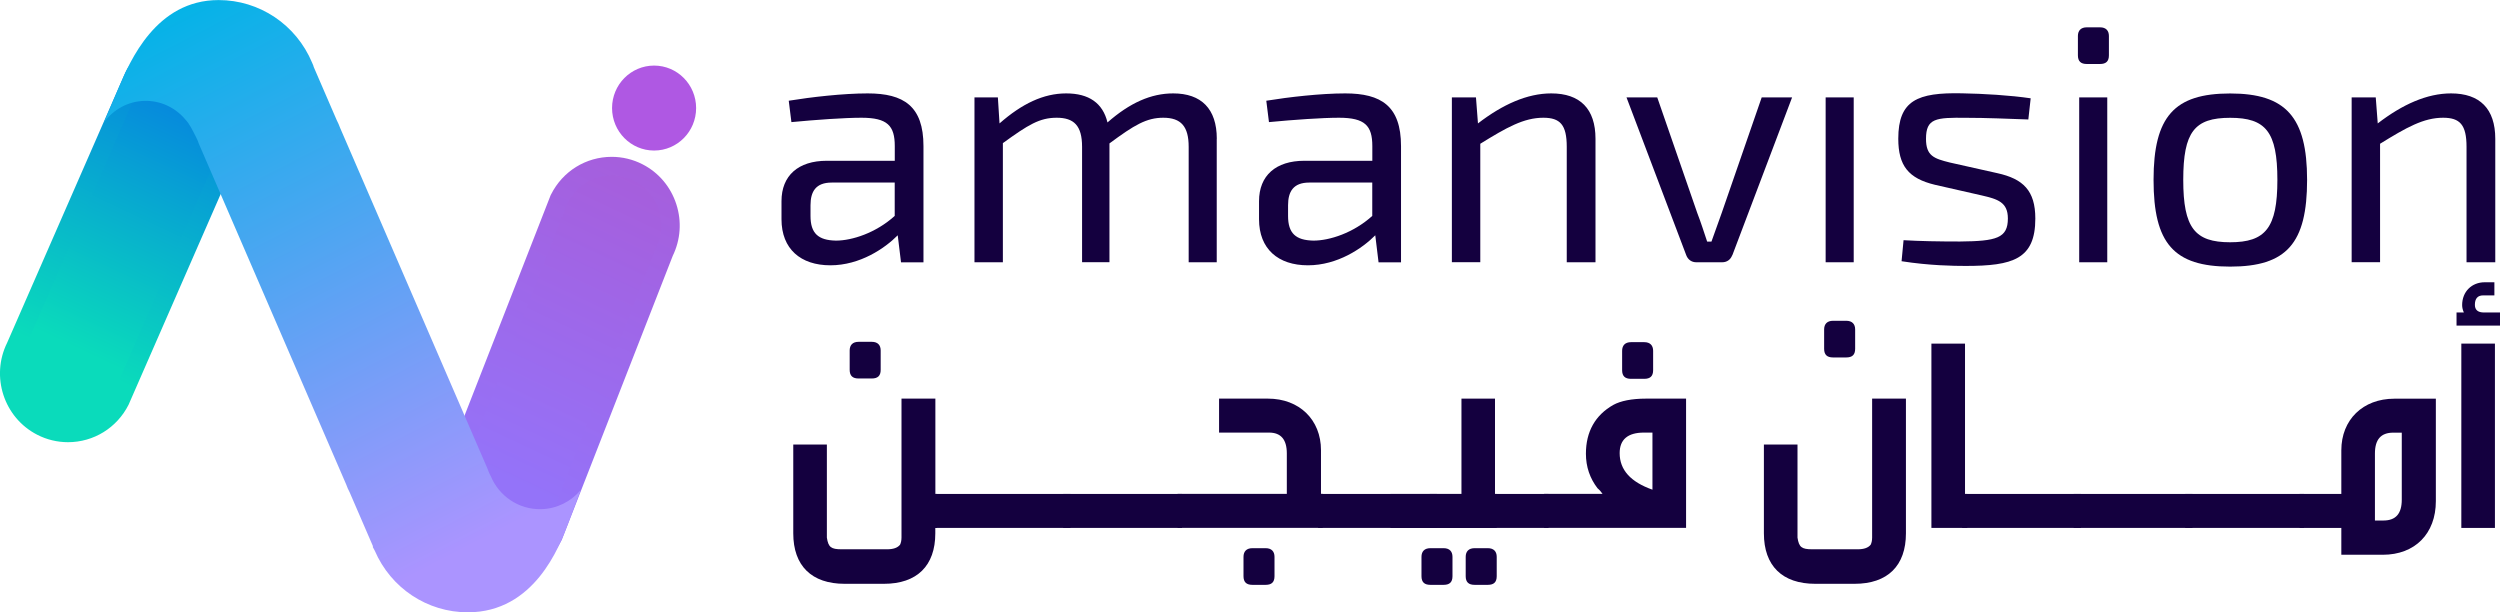 <svg xmlns="http://www.w3.org/2000/svg" width="147" height="36" viewBox="0 0 147 36" fill="none"><g clip-path="url(#clip0_5_912)"><path d="M38.461 8.852C39.826 8.852 40.932 7.733 40.932 6.354C40.932 4.974 39.826 3.856 38.461 3.856C37.096 3.856 35.989 4.974 35.989 6.354C35.989 7.733 37.096 8.852 38.461 8.852Z" fill="#AF58E3"></path><path d="M3.997 26.001C3.373 26.001 2.745 25.851 2.186 25.562C0.229 24.557 -0.56 22.137 0.419 20.156L7.358 4.292L7.37 4.263C8.054 2.9 9.423 2.054 10.936 2.054C11.56 2.054 12.188 2.205 12.748 2.494C13.702 2.982 14.406 3.82 14.736 4.845C15.062 5.862 14.986 6.944 14.511 7.9L7.575 23.764L7.563 23.793C6.879 25.155 5.51 26.001 3.997 26.001Z" fill="url(#paint0_linear_5_912)"></path><path d="M13.529 7.432L6.593 23.292C5.865 24.74 4.11 25.318 2.677 24.582C1.244 23.845 0.672 22.072 1.401 20.624L8.336 4.763C9.065 3.315 10.82 2.738 12.253 3.474C13.686 4.21 14.257 5.984 13.529 7.432Z" fill="url(#paint1_linear_5_912)"></path><path d="M29.444 33.99C28.82 33.99 28.192 33.84 27.633 33.551C25.685 32.55 24.896 30.142 25.858 28.165L32.379 11.475L32.403 11.431C33.087 10.068 34.456 9.222 35.969 9.222C36.593 9.222 37.221 9.372 37.781 9.661C38.734 10.149 39.439 10.987 39.769 12.012C40.095 13.021 40.019 14.095 39.556 15.047L33.035 31.737L33.011 31.782C32.326 33.144 30.958 33.99 29.444 33.99Z" fill="url(#paint2_linear_5_912)"></path><path d="M38.565 14.595L32.045 31.281C31.316 32.73 29.561 33.307 28.128 32.571C26.695 31.835 26.123 30.061 26.852 28.613L33.373 11.927C34.101 10.479 35.856 9.901 37.289 10.637C38.722 11.374 39.294 13.147 38.565 14.595Z" fill="url(#paint3_linear_5_912)"></path><path d="M34.142 28.828L33.381 30.842C32.898 32.119 31.425 36.004 27.508 36.004C25.125 36.004 22.984 34.584 22.034 32.376L21.925 32.176V32.107C21.925 32.107 21.917 32.087 21.913 32.079L20.561 28.951C20.48 28.8 20.412 28.641 20.355 28.483L11.689 8.445L11.677 8.408C11.637 8.29 11.588 8.176 11.532 8.071C11.323 7.664 11.162 7.306 10.904 7.033C10.329 6.342 9.463 5.911 8.505 5.931C7.527 5.951 6.662 6.443 6.114 7.192L6.996 5.121C7.648 3.588 9.177 0.004 12.852 0.004C15.255 0.004 17.413 1.448 18.351 3.685L18.435 3.885V3.901C18.435 3.901 18.439 3.921 18.443 3.929L19.796 7.058C19.872 7.204 19.941 7.363 20.001 7.525L28.667 27.563L28.68 27.596C28.72 27.718 28.772 27.832 28.824 27.938C28.832 27.95 28.837 27.966 28.849 27.978C29.328 29.154 30.483 29.968 31.815 29.939C32.745 29.919 33.57 29.491 34.13 28.832H34.134L34.142 28.828Z" fill="url(#paint4_linear_5_912)"></path><path d="M54.3 8.595V15.425H52.98L52.786 13.835C52.03 14.599 50.572 15.6 48.826 15.6C47.079 15.6 45.952 14.64 45.952 12.891V11.829C45.952 10.32 46.942 9.454 48.612 9.454H52.613V8.591C52.613 7.395 52.187 6.923 50.653 6.923C49.663 6.923 47.992 7.041 46.535 7.18L46.378 5.923C47.699 5.707 49.582 5.492 51.019 5.492C53.137 5.492 54.3 6.236 54.3 8.591V8.595ZM48.902 10.735C47.968 10.735 47.658 11.264 47.658 12.069V12.696C47.658 13.717 48.105 14.127 49.152 14.148C50.102 14.148 51.502 13.696 52.609 12.696V10.735H48.902Z" fill="#14003F"></path><path d="M71.544 8.16V15.421H69.894V8.632C69.894 7.436 69.447 6.923 68.4 6.923C67.41 6.923 66.693 7.355 65.236 8.433V15.417H63.626V8.632C63.626 7.375 63.139 6.923 62.133 6.923C61.127 6.923 60.462 7.334 58.969 8.416V15.421H57.299V5.727H58.675L58.772 7.257C60.092 6.098 61.356 5.492 62.692 5.492C64.029 5.492 64.846 6.061 65.12 7.2C66.44 6.041 67.684 5.492 68.984 5.492C70.634 5.492 71.548 6.395 71.548 8.16H71.544Z" fill="#14003F"></path><path d="M82.38 8.595V15.425H81.059L80.866 13.835C80.109 14.599 78.652 15.6 76.905 15.6C75.158 15.6 74.031 14.64 74.031 12.891V11.829C74.031 10.32 75.022 9.454 76.692 9.454H80.693V8.591C80.693 7.395 80.266 6.923 78.733 6.923C77.743 6.923 76.072 7.041 74.615 7.18L74.458 5.923C75.778 5.707 77.662 5.492 79.099 5.492C81.216 5.492 82.38 6.236 82.38 8.591V8.595ZM76.982 10.735C76.048 10.735 75.738 11.264 75.738 12.069V12.696C75.738 13.717 76.185 14.127 77.231 14.148C78.181 14.148 79.582 13.696 80.689 12.696V10.735H76.982Z" fill="#14003F"></path><path d="M93.815 8.16V15.421H92.125V8.632C92.125 7.338 91.738 6.923 90.748 6.923C89.601 6.923 88.594 7.493 87.041 8.453V15.417H85.37V5.727H86.787L86.904 7.257C88.361 6.138 89.798 5.492 91.215 5.492C92.906 5.492 93.815 6.395 93.815 8.16Z" fill="#14003F"></path><path d="M101.853 15.01C101.757 15.266 101.544 15.421 101.27 15.421H99.736C99.463 15.421 99.249 15.262 99.153 15.01L95.638 5.727H97.446L99.797 12.517C100.01 13.066 100.203 13.676 100.38 14.205H100.634L101.238 12.517L103.588 5.727H105.375L101.861 15.01H101.853Z" fill="#14003F"></path><path d="M108.559 18.862C108.91 18.862 109.083 19.058 109.083 19.371V20.51C109.083 20.864 108.91 21.018 108.559 21.018H107.783C107.432 21.018 107.259 20.86 107.259 20.51V19.371C107.259 19.058 107.432 18.862 107.783 18.862H108.559Z" fill="#14003F"></path><path d="M108.998 5.727H107.348V15.421H108.998V5.727Z" fill="#14003F"></path><path d="M119.403 5.788L119.266 7.025C118.063 6.984 116.819 6.927 115.616 6.927C113.828 6.907 113.249 6.948 113.249 8.164C113.249 9.165 113.716 9.323 114.646 9.555L117.443 10.182C118.957 10.515 119.677 11.203 119.677 12.85C119.677 15.242 118.357 15.637 115.579 15.637C114.879 15.637 113.442 15.616 111.812 15.36L111.929 14.123C112.878 14.18 114.006 14.201 115.249 14.201C117.387 14.18 118.063 14.005 118.063 12.846C118.063 11.886 117.459 11.707 116.529 11.492L113.772 10.865C112.218 10.491 111.619 9.746 111.619 8.156C111.619 5.898 112.746 5.431 115.366 5.487C116.63 5.508 118.22 5.605 119.403 5.78V5.788Z" fill="#14003F"></path><path d="M123.481 1.607C123.831 1.607 124.004 1.802 124.004 2.115V3.254C124.004 3.608 123.831 3.763 123.481 3.763H122.704C122.354 3.763 122.181 3.604 122.181 3.254V2.115C122.181 1.802 122.354 1.607 122.704 1.607H123.481ZM122.257 15.421V5.727H123.907V15.421H122.257Z" fill="#14003F"></path><path d="M135.657 10.576C135.657 14.306 134.454 15.677 131.133 15.677C127.812 15.677 126.629 14.302 126.629 10.576C126.629 6.85 127.852 5.496 131.133 5.496C134.413 5.496 135.657 6.887 135.657 10.576ZM128.375 10.576C128.375 13.403 129.056 14.245 131.133 14.245C133.21 14.245 133.91 13.403 133.91 10.576C133.91 7.749 133.23 6.927 131.133 6.927C129.036 6.927 128.375 7.753 128.375 10.576Z" fill="#14003F"></path><path d="M146.722 8.16V15.421H145.032V8.632C145.032 7.338 144.645 6.923 143.655 6.923C142.508 6.923 141.502 7.493 139.948 8.453V15.417H138.277V5.727H139.694L139.811 7.257C141.268 6.138 142.705 5.492 144.122 5.492C145.813 5.492 146.722 6.395 146.722 8.16Z" fill="#14003F"></path><path d="M54.996 29.044H55.097V31.041H54.996V31.359C54.996 33.27 53.917 34.328 51.973 34.328H49.667C47.723 34.328 46.644 33.27 46.644 31.359V26.14H48.62V31.611C48.705 32.18 48.87 32.298 49.486 32.298H52.158C52.525 32.298 52.774 32.213 52.923 32.03C52.971 31.928 53.008 31.794 53.008 31.611V23.439H55V29.044H54.996ZM51.261 20.099C51.611 20.099 51.784 20.294 51.784 20.608V21.746C51.784 22.1 51.611 22.255 51.261 22.255H50.484C50.134 22.255 49.961 22.096 49.961 21.746V20.608C49.961 20.294 50.134 20.099 50.484 20.099H51.261Z" fill="#14003F"></path><path d="M54.827 29.044H62.946V31.041H54.827V29.044Z" fill="#14003F"></path><path d="M62.515 29.044H69.503V31.041H62.515V29.044Z" fill="#14003F"></path><path d="M75.665 29.044V26.66C75.665 25.839 75.315 25.436 74.619 25.436H71.681V23.439H74.555C76.398 23.439 77.674 24.679 77.674 26.473V29.04H77.775V31.037H69.241V29.04H75.665V29.044ZM74.418 32.233C74.768 32.233 74.941 32.428 74.941 32.742V33.881C74.941 34.235 74.768 34.389 74.418 34.389H73.641C73.291 34.389 73.118 34.23 73.118 33.881V32.742C73.118 32.428 73.291 32.233 73.641 32.233H74.418Z" fill="#14003F"></path><path d="M77.505 29.044H84.493V31.041H77.505V29.044Z" fill="#14003F"></path><path d="M84.066 29.044H91.054V31.041H84.066V29.044Z" fill="#14003F"></path><path d="M99.141 23.439V31.037H90.792V29.04H94.23C94.161 28.938 94.065 28.82 93.932 28.706C93.485 28.121 93.252 27.45 93.252 26.677C93.252 25.383 93.799 24.411 94.862 23.809C95.292 23.573 95.941 23.439 96.786 23.439H99.144H99.141ZM97.164 28.792V25.436H96.665C95.719 25.436 95.236 25.839 95.236 26.644C95.236 27.633 95.884 28.34 97.16 28.792H97.164ZM96.681 20.119C97.031 20.119 97.204 20.315 97.204 20.628V21.767C97.204 22.121 97.031 22.275 96.681 22.275H95.904C95.554 22.275 95.381 22.117 95.381 21.767V20.628C95.381 20.315 95.554 20.119 95.904 20.119H96.681Z" fill="#14003F"></path><path d="M112.069 23.439V31.359C112.069 33.27 110.991 34.328 109.046 34.328H106.74C104.796 34.328 103.717 33.27 103.717 31.359V26.14H105.693V31.611C105.778 32.18 105.943 32.298 106.559 32.298H109.232C109.598 32.298 109.847 32.213 109.996 32.03C110.045 31.928 110.081 31.794 110.081 31.611V23.439H112.073H112.069Z" fill="#14003F"></path><path d="M113.567 31.041V20.205H115.543V29.044H115.676V31.041H113.567Z" fill="#14003F"></path><path d="M115.374 29.044H122.362V31.041H115.374V29.044Z" fill="#14003F"></path><path d="M121.931 29.044H128.919V31.041H121.931V29.044Z" fill="#14003F"></path><path d="M128.488 29.044H135.476V31.041H128.488V29.044Z" fill="#14003F"></path><path d="M137.67 31.041H135.214V29.044H137.67V26.477C137.67 24.683 138.934 23.443 140.789 23.443H143.228V29.467C143.228 31.379 142.001 32.62 140.109 32.62H137.67V31.041ZM139.646 30.606H140.145C140.874 30.606 141.224 30.203 141.224 29.382V25.44H140.725C139.996 25.44 139.646 25.843 139.646 26.664V30.606Z" fill="#14003F"></path><path d="M146.67 16.597V17.369H146.006C145.692 17.369 145.523 17.552 145.523 17.923C145.523 18.224 145.704 18.374 146.054 18.374H147V19.147H144.444V18.374H144.875C144.81 18.224 144.774 18.09 144.774 17.939C144.774 17.15 145.338 16.597 146.102 16.597H146.666H146.67ZM146.702 31.041H144.726V20.205H146.702V31.041Z" fill="#14003F"></path><path d="M81.764 29.044H85.934V23.439H87.906V29.044H88.007V31.041H81.764V29.044Z" fill="#14003F"></path><path d="M87.484 32.233C87.834 32.233 88.007 32.428 88.007 32.742V33.881C88.007 34.235 87.834 34.389 87.484 34.389H86.707C86.356 34.389 86.183 34.23 86.183 33.881V32.742C86.183 32.428 86.356 32.233 86.707 32.233H87.484Z" fill="#14003F"></path><path d="M84.883 32.233C85.234 32.233 85.406 32.428 85.406 32.742V33.881C85.406 34.235 85.234 34.389 84.883 34.389H84.106C83.756 34.389 83.583 34.23 83.583 33.881V32.742C83.583 32.428 83.756 32.233 84.106 32.233H84.883Z" fill="#14003F"></path></g><defs><linearGradient id="paint0_linear_5_912" x1="4.195" y1="21.113" x2="13.064" y2="2.285" gradientUnits="userSpaceOnUse"><stop stop-color="#0ADBBB"></stop><stop offset="0.9" stop-color="#0580E1"></stop></linearGradient><linearGradient id="paint1_linear_5_912" x1="4.479" y1="20.501" x2="12.58" y2="3.298" gradientUnits="userSpaceOnUse"><stop stop-color="#0ADBBB"></stop><stop offset="0.9" stop-color="#0580E1"></stop></linearGradient><linearGradient id="paint2_linear_5_912" x1="29.364" y1="28.846" x2="38.434" y2="9.593" gradientUnits="userSpaceOnUse"><stop stop-color="#9473F9"></stop><stop offset="1" stop-color="#A65EDC"></stop></linearGradient><linearGradient id="paint3_linear_5_912" x1="29.645" y1="28.234" x2="37.949" y2="10.61" gradientUnits="userSpaceOnUse"><stop stop-color="#9473F9"></stop><stop offset="1" stop-color="#A65EDC"></stop></linearGradient><linearGradient id="paint4_linear_5_912" x1="11.138" y1="0.244" x2="29.449" y2="35.669" gradientUnits="userSpaceOnUse"><stop stop-color="#05B3E7"></stop><stop offset="0.9" stop-color="#AB94FF"></stop></linearGradient><clipPath id="clip0_5_912"><rect width="147" height="36" fill="white"></rect></clipPath></defs></svg>